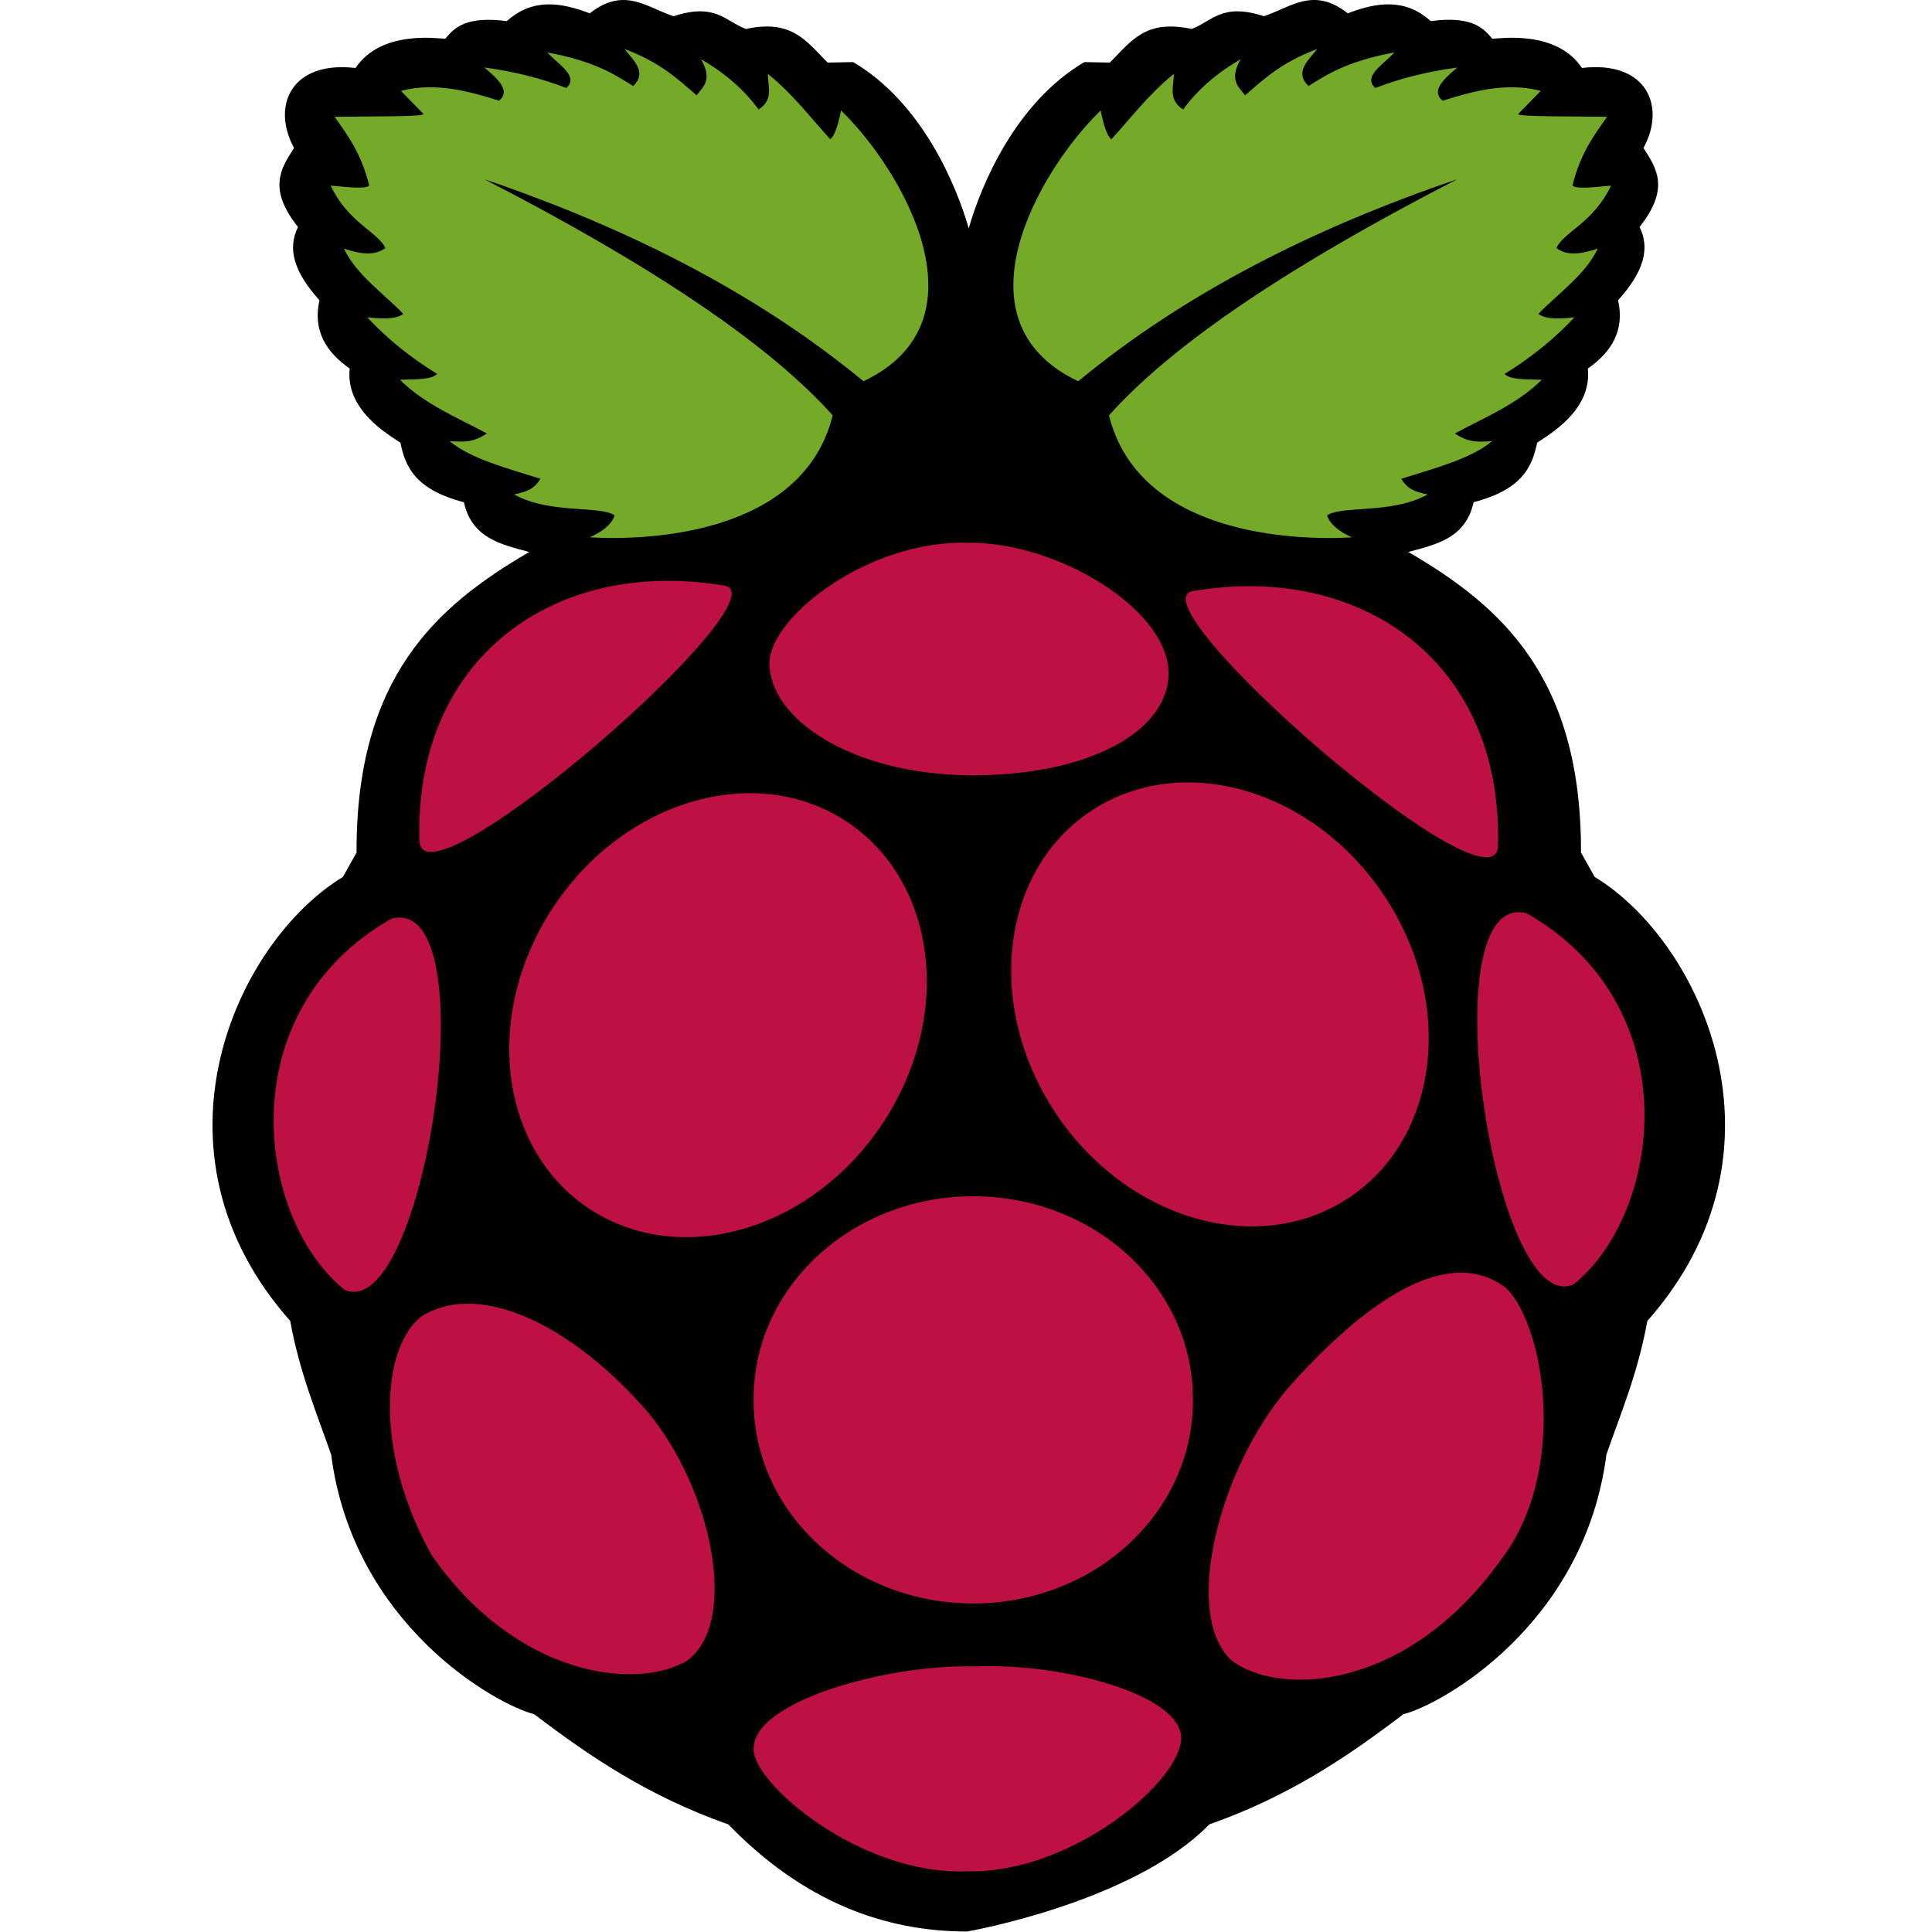 <svg xmlns="http://www.w3.org/2000/svg" width="100" height="100" fill="none"><g clip-path="url(#a)"><path fill="#000" d="M32.192.001c-.505.016-1.05.203-1.667.69-1.513-.583-2.98-.786-4.291.402-2.026-.263-2.684.28-3.183.912-.444-.01-3.327-.457-4.649 1.515-3.321-.393-4.371 1.954-3.182 4.142-.678 1.05-1.381 2.088.205 4.09-.56 1.115-.213 2.325 1.11 3.79-.35 1.567.336 2.673 1.566 3.535-.23 2.145 1.968 3.393 2.624 3.837.252 1.25.777 2.43 3.287 3.082.413 1.863 1.922 2.184 3.383 2.575-4.828 2.807-8.968 6.499-8.94 15.558l-.707 1.262C12.211 48.757 7.23 59.577 15.02 68.37c.508 2.754 1.361 4.731 2.121 6.92 1.136 8.818 8.551 12.947 10.507 13.436 2.866 2.182 5.918 4.254 10.05 5.705 3.892 4.015 8.11 5.546 12.352 5.543.062 0 8.647-1.527 12.541-5.543 4.13-1.451 7.183-3.523 10.05-5.706 1.955-.488 9.37-4.617 10.506-13.436.76-2.188 1.612-4.165 2.121-6.918 7.788-8.796 2.808-19.616-2.728-22.983l-.708-1.261c.028-9.059-4.112-12.751-8.94-15.558 1.46-.39 2.97-.713 3.383-2.576 2.51-.652 3.035-1.831 3.287-3.081.656-.445 2.853-1.692 2.624-3.837 1.23-.862 1.915-1.968 1.566-3.536 1.323-1.464 1.67-2.674 1.11-3.789 1.587-2.001.882-3.039.205-4.089 1.189-2.189.14-4.536-3.184-4.143-1.32-1.971-4.203-1.524-4.649-1.515-.498-.632-1.156-1.174-3.182-.912-1.311-1.187-2.778-.985-4.29-.401-1.797-1.418-2.985-.282-4.343.148-2.175-.71-2.673.263-3.741.66-2.372-.502-3.093.59-4.23 1.74l-1.322-.025c-3.578 2.108-5.355 6.4-5.985 8.608-.63-2.207-2.404-6.5-5.98-8.608l-1.323.026C41.7 2.088 40.98.997 38.608 1.498c-1.07-.396-1.565-1.37-3.742-.659-.89-.282-1.71-.868-2.675-.838L7.636 43.12"/><path fill="#75A928" d="M25.07 9.276c9.49 4.894 15.009 8.852 18.032 12.223-1.548 6.205-9.624 6.488-12.577 6.314.604-.281 1.109-.618 1.288-1.136-.741-.527-3.368-.056-5.203-1.086.705-.146 1.035-.289 1.364-.808-1.733-.553-3.6-1.03-4.697-1.945.592.007 1.145.133 1.92-.404-1.553-.837-3.21-1.5-4.496-2.778.802-.02 1.668-.008 1.92-.303-1.421-.88-2.62-1.859-3.612-2.93 1.123.136 1.597.02 1.869-.176-1.074-1.1-2.433-2.029-3.081-3.384.833.287 1.596.397 2.146-.025-.365-.824-1.928-1.31-2.828-3.233.878.085 1.809.191 1.995 0-.407-1.66-1.107-2.593-1.792-3.56 1.878-.028 4.725.007 4.596-.152l-1.162-1.187c1.835-.494 3.713.08 5.076.505.612-.483-.01-1.093-.757-1.717 1.56.208 2.968.567 4.242 1.06.681-.614-.441-1.228-.985-1.843 2.41.457 3.43 1.1 4.445 1.743.736-.706.042-1.305-.454-1.92 1.816.673 2.752 1.542 3.737 2.4.334-.451.849-.782.228-1.87 1.29.744 2.261 1.62 2.98 2.602.798-.508.475-1.203.48-1.844 1.34 1.09 2.19 2.251 3.232 3.384.21-.152.394-.67.556-1.49 3.198 3.103 7.717 10.918 1.161 14.016-5.579-4.6-12.242-7.945-19.625-10.454l.002-.002Zm50.36 0C65.94 14.17 60.422 18.128 57.4 21.5c1.548 6.205 9.623 6.488 12.576 6.314-.604-.281-1.109-.618-1.288-1.136.741-.527 3.369-.056 5.203-1.086-.705-.146-1.034-.289-1.364-.808 1.733-.553 3.6-1.03 4.697-1.945-.592.007-1.145.133-1.919-.404 1.552-.837 3.208-1.5 4.495-2.778-.802-.02-1.668-.008-1.919-.303 1.42-.88 2.62-1.859 3.611-2.93-1.123.136-1.597.02-1.868-.176 1.073-1.1 2.433-2.029 3.08-3.384-.833.287-1.596.397-2.146-.025.365-.824 1.928-1.31 2.828-3.233-.877.085-1.809.191-1.995 0 .408-1.66 1.108-2.594 1.793-3.561-1.878-.028-4.725.007-4.596-.151l1.162-1.188c-1.836-.493-3.713.08-5.076.506-.613-.483.01-1.094.757-1.717-1.56.208-2.969.566-4.243 1.06-.68-.614.442-1.229.986-1.843-2.41.457-3.43 1.1-4.446 1.742-.736-.705-.041-1.305.455-1.92-1.817.674-2.752 1.543-3.737 2.4-.335-.45-.849-.781-.228-1.869-1.29.744-2.261 1.62-2.98 2.601-.798-.508-.475-1.203-.48-1.843-1.34 1.09-2.191 2.25-3.232 3.384-.21-.153-.394-.67-.556-1.49-3.198 3.102-7.717 10.917-1.161 14.016 5.576-4.603 12.238-7.947 19.622-10.456h-.001Z"/><path fill="#BC1142" d="M61.744 72.457c.033 5.79-5.03 10.508-11.309 10.538-6.279.03-11.395-4.638-11.428-10.428v-.11c-.033-5.79 5.03-10.508 11.309-10.539 6.278-.03 11.395 4.638 11.428 10.428v.11ZM43.797 42.509c4.71 3.087 5.56 10.082 1.897 15.625-3.663 5.544-10.452 7.536-15.163 4.45-4.71-3.087-5.56-10.083-1.896-15.626 3.663-5.543 10.451-7.535 15.162-4.45Zm12.715-.559c-4.71 3.086-5.56 10.082-1.897 15.626 3.663 5.543 10.452 7.535 15.162 4.449 4.711-3.087 5.56-10.082 1.897-15.626-3.663-5.543-10.452-7.535-15.163-4.449Zm-36.259 5.605c5.086-1.364 1.718 21.04-2.42 19.202-4.553-3.66-6.019-14.383 2.42-19.202Zm58.776-.28c-5.087-1.362-1.718 21.042 2.42 19.204 4.553-3.661 6.019-14.384-2.42-19.203Zm-17.28-16.683c8.776-1.482 16.08 3.732 15.785 13.25-.289 3.649-19.02-12.707-15.786-13.25Zm-24.252-.28c-8.777-1.482-16.08 3.734-15.785 13.25.288 3.65 19.02-12.706 15.785-13.25Zm12.608-2.22c-5.238-.136-10.266 3.889-10.278 6.223-.014 2.836 4.142 5.74 10.314 5.814 6.303.044 10.325-2.325 10.345-5.252.023-3.316-5.732-6.835-10.38-6.784Zm.32 58.16c4.568-.2 10.696 1.47 10.708 3.687.076 2.152-5.558 7.013-11.01 6.92-5.648.243-11.185-4.626-11.112-6.314-.085-2.475 6.875-4.407 11.414-4.293Zm-16.87-13.133c3.252 3.917 4.735 10.8 2.021 12.829-2.567 1.549-8.802.91-13.233-5.455-2.989-5.342-2.604-10.778-.505-12.375 3.138-1.911 7.986.67 11.718 5Zm33.09-1.242c-3.52 4.12-5.478 11.637-2.912 14.058 2.454 1.88 9.042 1.617 13.908-5.135 3.533-4.534 2.35-12.108.331-14.119-2.998-2.319-7.302.649-11.328 5.195Z"/></g><defs><clipPath id="a"><path fill="#fff" d="M11 0h78.287v100H11z"/></clipPath></defs></svg>